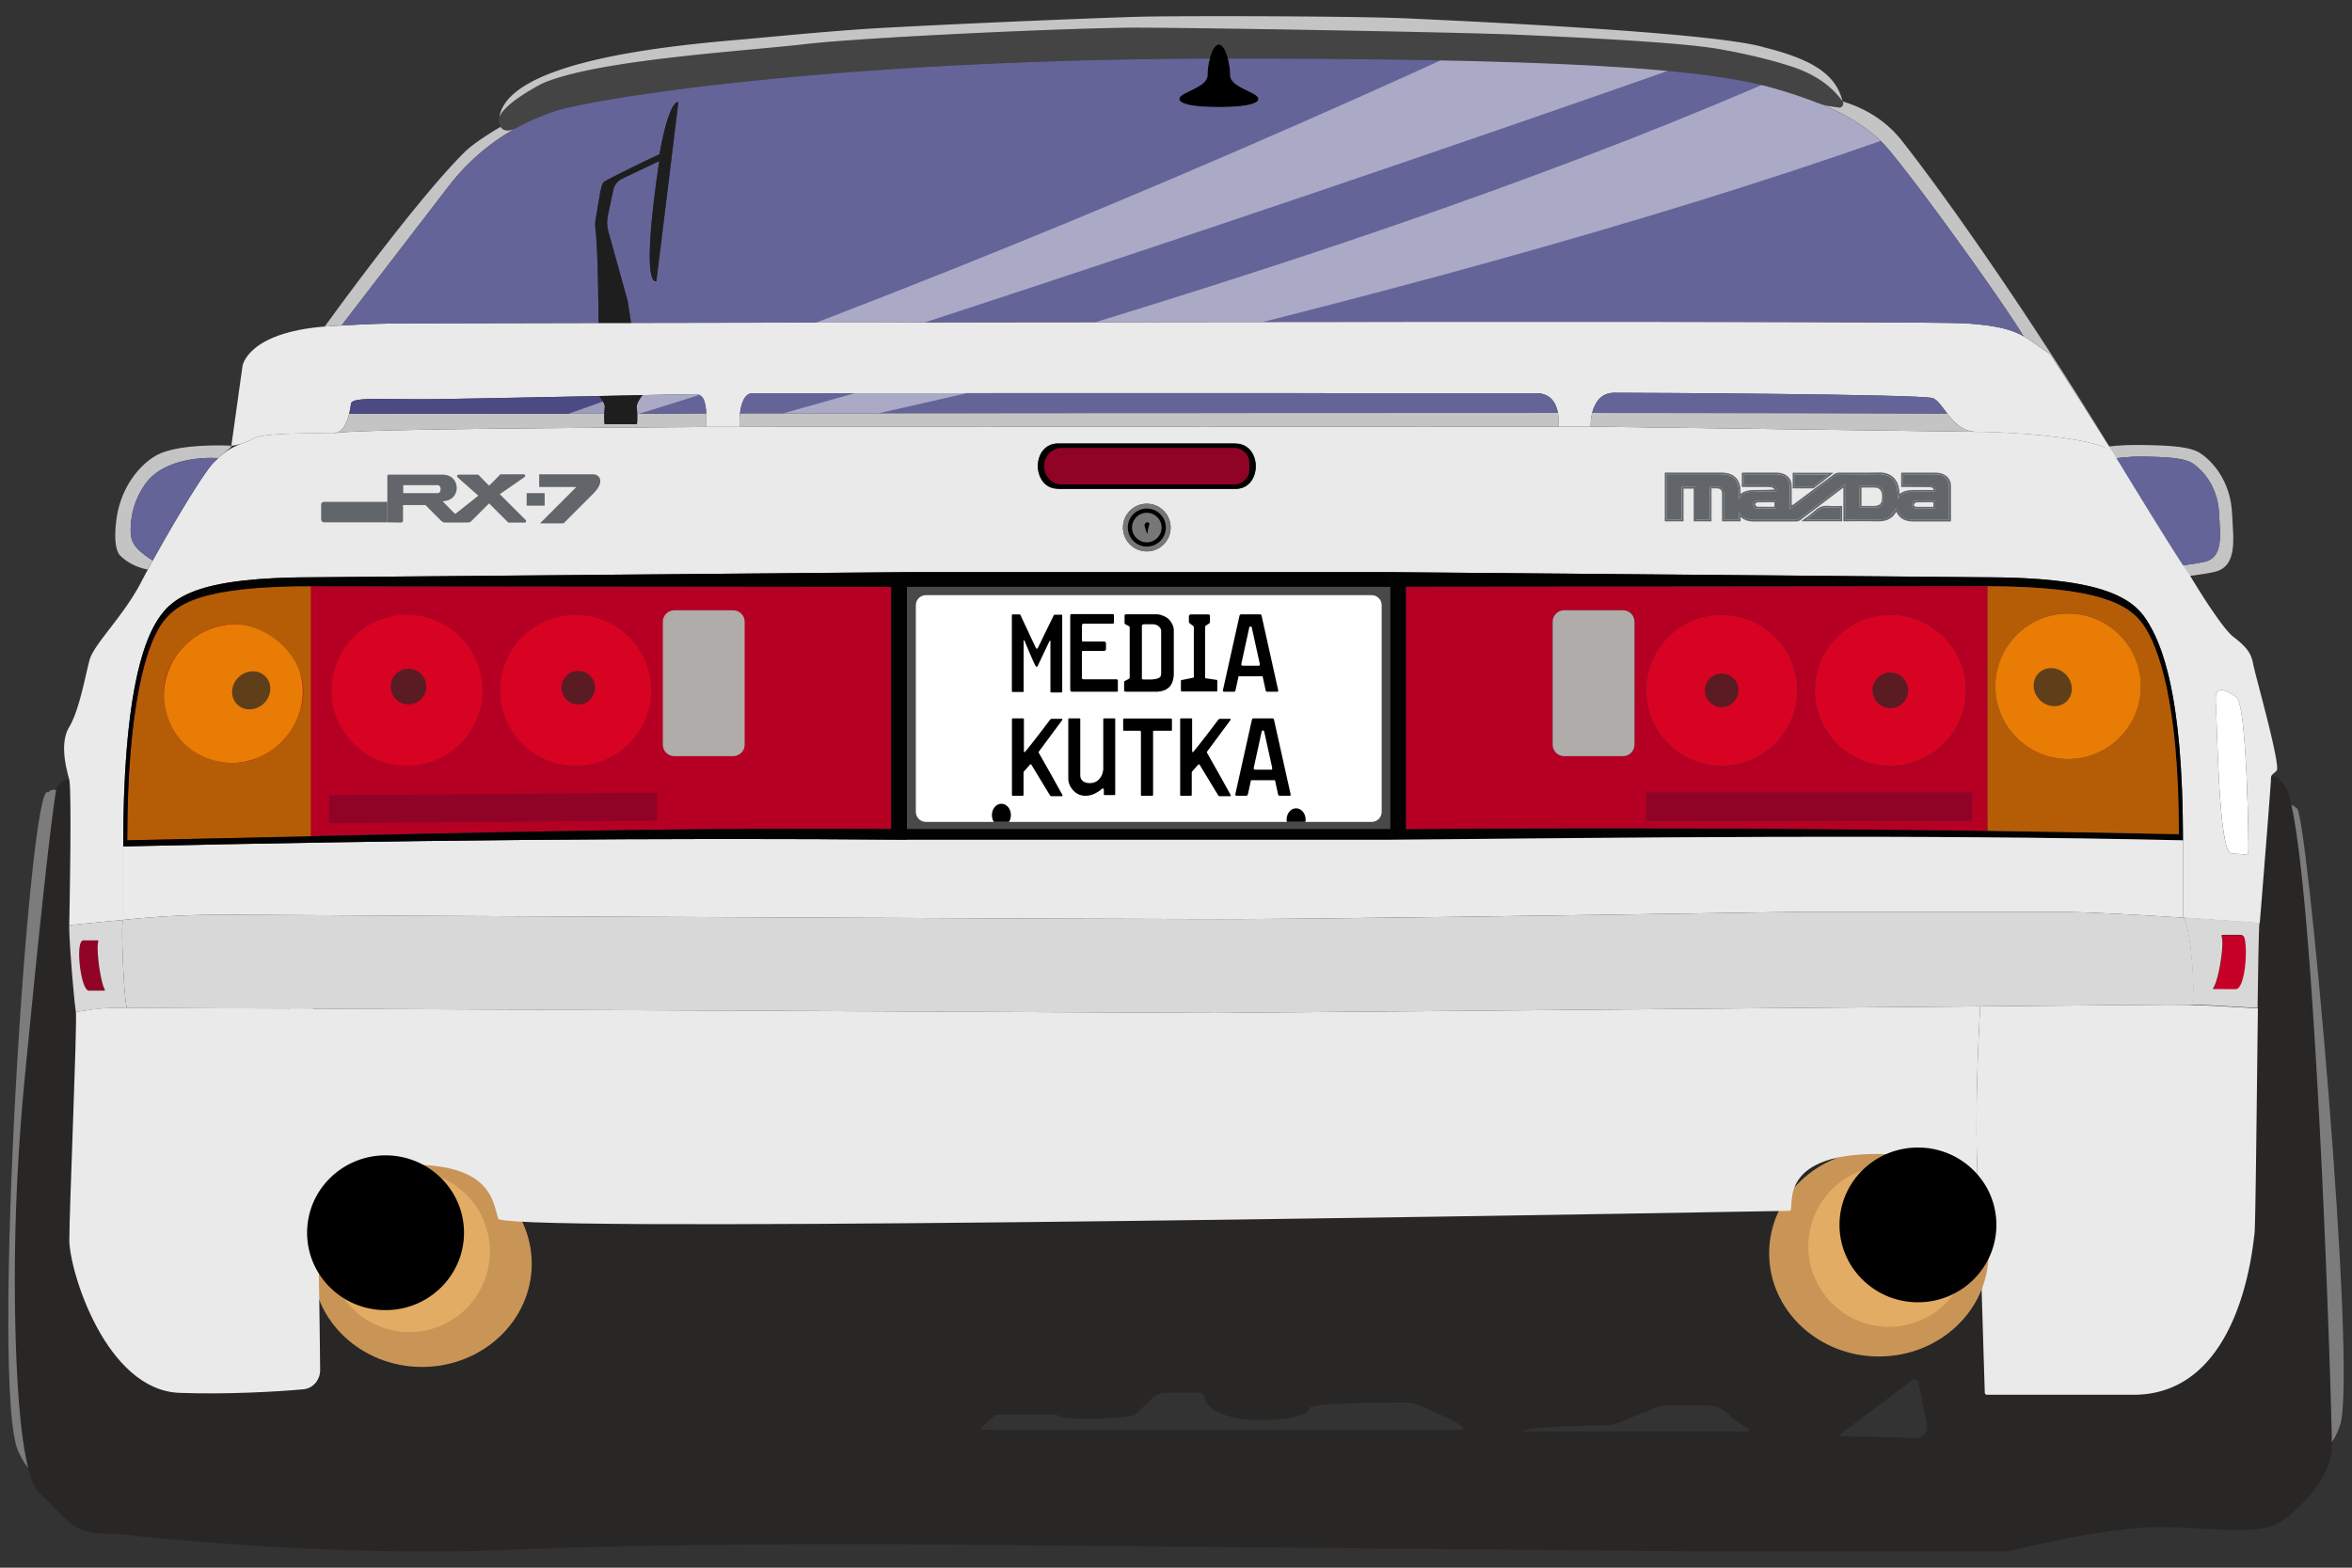 <svg version="1.1" id="Layer_1" xmlns="http://www.w3.org/2000/svg" xmlns:xlink="http://www.w3.org/1999/xlink" x="0" y="0" viewBox="0 0 900 600" xml:space="preserve"><rect x="0" y="0" width="900" height="600" fill="#333333" stroke="none"/><style>.st0{fill:#c4c4c4}.st1{fill:#656499}.st2{fill:#7c7c7c}.st4{fill:#b50023}.st6{fill:#eaeaea}.st7{fill:#777}.st8{fill:none}.st9{fill:#afacaa}.st10{fill:#d80322}.st11{fill:#e87c05}.st12{fill:#020202}.st13{fill:#b55d06}.st14{fill:#910326}.st17{opacity:.7;fill:#262524}.st18{clip-path:url(#XMLID_7_)}.st24{opacity:.45;clip-path:url(#XMLID_11_);fill:#fff}.st25{fill:#1e1e1e}.st26{fill:#d8d8d8}.st28{fill:#c99557}.st29{fill:#e2ac64}.st30{fill:#62656a}</style><path class="st0" d="M847.41 218.87c-8.97 2.05-26.39 3.11-26.39 3.11-.57-1.26-.9-2.03-.9-2.03s-.13-.13-1.04-1.98c.44-.03 17.14-1.27 24.48-2.95 7.43-1.71 5.92-10.73 5.6-17.96-.38-11.58-7.12-17.7-10.08-19.67-2.96-1.96-8.57-2.54-19.66-2.63-10.87-.08-18.76 2.52-19.08 2.63h-.01c-.54-1.21-1.1-2.45-1.68-3.72-.16-.34-.31-.69-.47-1.04 0 0 6.71-2.43 20.1-2.33 13.38.1 20.14.81 23.71 3.18 3.58 2.36 11.71 9.76 12.16 23.72.41 8.73 2.22 19.62-6.74 21.67z"/><path class="st1" d="M843.56 215.02c-7.34 1.68-24.05 2.92-24.48 2.95h-.01c-1.75-3.53-6.43-13.36-18.72-40.58.32-.11 8.21-2.71 19.08-2.63 11.09.09 16.69.67 19.66 2.63 2.96 1.97 9.71 8.09 10.08 19.67.31 7.23 1.82 16.25-5.61 17.96z"/><path class="st2" d="M18.4 303.35c2.37-3.14 6.47 1.36 6.47 1.36L14.55 557.79s-.76 12.05-7.49-2.13c-11.07-23.29 4.33-260.42 11.34-252.31zM878.75 309.4c-2.37-3.14-7.38-.64-7.38-.64l16.49 239.11s2.1 12.61 7.49-2.13c7.02-19.24-13.02-241-16.6-236.34z"/><path d="M874.57 300.94l-3.06-3.42c0-.51-4.64-.51-4.64 0L113.41 413.58 26.73 300.1l-.16-1.75a5.078 5.078 0 00-5.11 4.23c-2.63 15.44-8.37 72.61-11.97 109.79-3.07 31.66-4.35 63.47-3.61 95.27.67 28.8 2.95 57.97 9.26 63.85 13.15 12.26 11.87 15.57 29.49 15.57 0 0 77.62 9.19 149.62 6.13s168.51-2.04 168.51-2.04l293.11 2.67h112.34s36.51-9.31 57.45-9.31 38.34 3.51 46.98-2.04c3.57-2.3 19.66-14.55 19.66-29.62-.02-15.07-6.83-231.12-17.73-251.91zM558.32 547.23H375.17v-.51l5.18-4.72c.39-.36.91-.56 1.44-.56h21.3c.77 0 1.52.19 2.22.53 3.95 1.91 27.71.89 29.12-.53l6.42-6.3a7.53 7.53 0 015.27-2.15h12.4c1.11 0 2.04.77 2.32 1.85 3.31 12.72 41.19 9.17 40.22 4.05.12-1.36 14.78-2.1 37.32-2.13 1.1 0 2.19.21 3.2.62 5.58 2.24 24 9.85 16.74 9.85zm24.25.63c0-1.68 23.38-2.24 31.63-2.38 1.89-.03 3.75-.41 5.51-1.12l14.14-5.71c1.21-.49 2.5-.74 3.8-.74h15.71c2.86 0 5.67 1.04 7.71 3.05 2.31 2.27 5.01 4.13 7.92 5.76.56.31.34 1.15-.3 1.15l-86.12-.01zm150.51 2.47l-28.89-.7c-.33-.01-.47-.43-.2-.63 4.05-3.01 21.78-16.31 27.71-20.75.9-.68 2.19-.18 2.41.93l3.24 16.06c.54 2.67-1.54 5.16-4.27 5.09z" fill="#282726"/><path class="st4" d="M341.04 224.59v92.71c-90.96-.76-190.85 2.17-292.34 4.31 0-50.84 7.16-74.25 12.8-82.42 5.64-8.16 15.26-14.83 58.28-14.83l221.26.23z"/><path fill="#484949" d="M347.04 224.59h185v92.71h-185z"/><path class="st6" d="M808.18 172.62c-8.75-5.77-41.65-7.35-51.61-7.35l-.52-.01c-5.27-.21-8.44-3.68-10.94-6.98-2.03-2.66-3.62-5.22-5.52-5.9-4.34-1.53-112-2.06-121.87-2.06-5.38 0-7.58 4.13-8.47 7.73-.7 2.77-.61 5.22-.61 5.22h-12.2c0-.8.12-2.93-.3-5.22-.65-3.58-2.61-7.57-8.38-7.57-4.67-.05-294.02 0-299.74 0-3.24 0-4.43 4.12-4.86 7.71-.32 2.74-.2 5.17-.2 5.17h-12.64c0-1.81.01-3.56-.07-5.15-.2-4.24-1-7.36-4.15-7.36-1.32 0-9.28.16-20.25.38-5.03.1-10.69.21-16.63.34-23.65.48-51.75 1.05-62.18 1.19-18.77.26-31.66-1.02-32.68 1.53-.19 1.44-.43 2.7-.69 3.81l-.06.25c-.61 2.46-1.39 4.15-2.18 5.29-.89 1.42-2.37 1.95-3.35 2.15-.01.01-.02.01-.03.01-.57.11-.97.11-.97.11s-25.78-.64-30.12 1.91c-4.34 2.56-8.43 2.77-8.43 2.77.17-1.19 4.26-30.47 4.26-30.47s1.7-12.76 31.48-15.15l5.27-.31 1.14-.06v-.01l3.43-.19c7.06-.41 14.13-.63 21.21-.64 13.67-.03 39.78-.09 73.72-.16h12.43v-.02c167.64-.33 495.78-.84 511.15.2 11.77.8 17.3 2.46 21.68 4.9 3.32 1.85 5.97 4.14 10.17 6.84 4.18 6.21 20.31 31.71 23.26 36.37.05.08.09.15.13.21.08.14.15.25.21.34.06.1.1.17.11.18z"/><path class="st6" d="M862.15 254c-.68-3.92-2.56-6.47-7.49-10.22-3.98-3.01-12.46-16.61-15.63-21.8-.77-1.26-1.22-2.03-1.22-2.03s-.17-.13-1.41-1.98h-.01c-2.37-3.53-8.69-13.36-25.29-40.58h-.01c-.73-1.21-1.49-2.45-2.27-3.72-.21-.34-.42-.69-.63-1.04l-.01-.01c-8.75-5.77-41.65-7.35-51.61-7.35l-.52-.01-147.41-1.99h-12.2l-313.48.09h-12.64c-4.52.28-132.1.48-142.24 2.43-.01.01-.02.01-.03.01-.57.11-.97.11-.97.11s-25.78-.64-30.12 1.91c-1.36.8-2.69 1.37-3.88 1.78-3.28 1.12-6.34 2.79-8.91 5.12a70.019 70.019 0 00-2.28 2.18c-4.04 4.04-15.62 23.5-23.42 37.61-.66 1.2-1.3 2.36-1.9 3.47-.96 1.78-1.83 3.42-2.59 4.88-6.81 13.1-18.05 23.61-19.71 29.74-1.65 6.13-3.95 19.28-7.79 25.66-3.83 6.38-1.01 16.21 0 20.04 1.02 3.83.14 49.92.01 55.79 0 0 8.6-.85 20.6-2 .02-.03.04-.04.06-.04v-28.09c0-56.17 7.34-77.61 13.12-86.64 5.79-9.02 15.66-16.38 59.79-16.38l226.98-1.96h185l226.98 1.96c44.13 0 56.6 7.36 62.38 16.38 5.79 9.03 13.91 28.13 13.91 84.3v29.61h.03c.03 0 .06 0 .09.01 16.19 1.05 29.27 2.08 29.27 2.08.77-9.19 4.28-53.17 4.28-55.02 0-1.85.38-1.59 2.17-3.32 1.78-1.73-8.32-37.07-9-40.98zm-421.82-43.09a9.136 9.136 0 01-10.49-10.56c.63-3.77 3.67-6.81 7.44-7.43 6.25-1.03 11.58 4.34 10.52 10.59-.64 3.77-3.69 6.8-7.47 7.4zm38.13-26.36c-1.33 1.58-3.25 2.55-5.63 2.55h-66.88c-4.47 0-8.57-3.63-8.79-8.09-.13-2.62.6-5.01 2.04-6.72 1.32-1.57 3.24-2.55 5.63-2.55h66.91c4.57 0 8.52 3.49 8.76 8.05.14 2.63-.6 5.05-2.04 6.76zm381.87 141.6c-.19 1.41-1.5.74-6.48.48-4.98-.25-5.36-49.53-6-58.21-.64-8.68 7.91-1.53 7.91-1.53 4.08 2.44 4.76 57.86 4.57 59.26z"/><path d="M480.51 178.42c0 2.39-.73 4.56-2.05 6.13-1.33 1.58-3.25 2.55-5.63 2.55h-68c-4.78 0-7.68-3.9-7.68-8.68 0-2.39.72-4.55 2.05-6.13 1.32-1.57 3.24-2.55 5.63-2.55h68c4.77 0 7.68 3.91 7.68 8.68z"/><path class="st7" d="M447.94 201.91c0 5.03-4.08 9.12-9.11 9.12-5.04 0-9.12-4.09-9.12-9.12 0-5.03 4.08-9.12 9.12-9.12 5.03 0 9.11 4.09 9.11 9.12z"/><path class="st8" d="M341.04 224.59v92.71c-90.96-.76-190.85 2.17-292.34 4.31 0-50.84 7.16-74.25 12.8-82.42 5.64-8.16 15.26-14.83 58.28-14.83l221.26.23z"/><path class="st9" d="M280.57 289.4h-22.55c-2.41 0-4.38-1.97-4.38-4.38v-47.06c0-2.41 1.97-4.38 4.38-4.38h22.55c2.41 0 4.38 1.97 4.38 4.38v47.06c.01 2.4-1.96 4.38-4.38 4.38z"/><circle class="st10" cx="220.28" cy="264.2" r="28.85"/><circle class="st10" cx="155.74" cy="264.2" r="28.85"/><ellipse transform="rotate(-43.747 89.272 265.486)" class="st11" cx="89.27" cy="265.49" rx="26.98" ry="26.15"/><path class="st12" d="M821.4 237.31c-5.78-9.02-18.25-16.38-62.38-16.38l-226.98-1.96V321.4c93.31-.85 199.15-2.16 303.27.21 0-56.17-8.12-75.27-13.91-84.3zM538.04 317.3v-92.71l221.26-.23c.41 0 .82 0 1.23.01 42.02.12 54.06 6.74 59.65 14.82 5.64 8.17 13.58 29.24 13.58 80.08-24.37-.51-48.85-.94-73.23-1.28-77.15-1.07-153.37-1.27-222.49-.69z"/><path class="st8" d="M625.44 237.95v47.07c0 2.41-1.97 4.38-4.38 4.38h-22.55c-2.41 0-4.38-1.97-4.38-4.38v-47.07c0-2.41 1.97-4.38 4.38-4.38h22.55c2.41 0 4.38 1.97 4.38 4.38z"/><circle class="st8" cx="658.81" cy="264.21" r="28.85"/><circle class="st8" cx="723.34" cy="264.21" r="28.85"/><path class="st8" d="M629.96 303.36h124.61v10.72H629.96zM792.58 290.49c-15.36.67-28.36-11.24-29.04-26.6-.67-15.36 11.24-28.36 26.6-29.03 15.37-.67 28.37 11.23 29.04 26.6.67 15.36-11.24 28.36-26.6 29.03zM625.44 237.95v47.07c0 2.41-1.97 4.38-4.38 4.38h-22.55c-2.41 0-4.38-1.97-4.38-4.38v-47.07c0-2.41 1.97-4.38 4.38-4.38h22.55c2.41 0 4.38 1.97 4.38 4.38z"/><circle class="st8" cx="658.81" cy="264.21" r="28.85"/><circle class="st8" cx="723.34" cy="264.21" r="28.85"/><path class="st8" d="M792.58 290.49c-15.36.67-28.36-11.24-29.04-26.6-.67-15.36 11.24-28.36 26.6-29.03 15.37-.67 28.37 11.23 29.04 26.6.67 15.36-11.24 28.36-26.6 29.03z"/><path class="st4" d="M759.3 224.36l-221.26.23v92.71c69.12-.58 145.34-.38 222.49.69v-93.62c-.41-.01-.82-.01-1.23-.01zm-35.96 11c15.94 0 28.85 12.91 28.85 28.85 0 15.93-12.91 28.85-28.85 28.85-15.93 0-28.85-12.92-28.85-28.85 0-15.94 12.92-28.85 28.85-28.85zm-64.53 0c15.93 0 28.85 12.91 28.85 28.85 0 15.93-12.92 28.85-28.85 28.85-15.94 0-28.85-12.92-28.85-28.85 0-15.94 12.91-28.85 28.85-28.85zm-33.37 49.66c0 2.41-1.97 4.38-4.38 4.38h-22.55c-2.41 0-4.38-1.97-4.38-4.38v-47.07c0-2.41 1.97-4.38 4.38-4.38h22.55c2.41 0 4.38 1.97 4.38 4.38v47.07zm129.13 29.06H629.96v-10.72h124.61v10.72z"/><path class="st9" d="M625.44 237.95v47.07c0 2.41-1.97 4.38-4.38 4.38h-22.55c-2.41 0-4.38-1.97-4.38-4.38v-47.07c0-2.41 1.97-4.38 4.38-4.38h22.55c2.41 0 4.38 1.97 4.38 4.38z"/><circle class="st10" cx="658.81" cy="264.21" r="28.85"/><circle class="st10" cx="723.34" cy="264.21" r="28.85"/><path class="st8" d="M629.96 303.36h124.61v10.72H629.96z"/><path class="st13" d="M820.18 239.19c-5.59-8.08-17.63-14.7-59.65-14.82v93.62c24.38.34 48.86.77 73.23 1.28 0-50.84-7.94-71.91-13.58-80.08zm-27.6 51.3c-15.36.67-28.36-11.24-29.04-26.6-.67-15.36 11.24-28.36 26.6-29.03 15.37-.67 28.37 11.23 29.04 26.6.67 15.36-11.24 28.36-26.6 29.03z"/><path class="st11" d="M792.58 290.49c-15.36.67-28.36-11.24-29.04-26.6-.67-15.36 11.24-28.36 26.6-29.03 15.37-.67 28.37 11.23 29.04 26.6.67 15.36-11.24 28.36-26.6 29.03z"/><path class="st12" d="M347.04 218.97h185v5.62h-185zM347.04 317.3h185v4.1h-185z"/><path class="st6" d="M835.31 321.61v29.61c-17.03-1.11-37.48-2.25-49.76-2.25h-95.74c-100.09 1.54-188.68 2.81-222.9 2.81-34.21 0-305.87-1.27-305.87-1.27s-45.88-.3-73.49-.44c-12.28-.07-24.55.49-36.77 1.65-1.26.12-2.49.24-3.69.36.02-.03.04-.04.06-.04v-28.09c104.11-2.37 206.58-3.4 299.89-2.55h185c93.31-.85 199.15-2.16 303.27.21z"/><path class="st14" d="M39.89 379.14h-5.81c-3.14.38-5.44-18.85-2.29-19.23h5.46c.25 0 .43.25.35.49-.92 2.7.89 15.84 2.51 18.33.12.18 0 .41-.22.41z"/><path d="M855.51 378.72l-8.22-.01c-.27 0-.42-.24-.28-.44 2.05-2.69 4.35-16.88 3.19-19.8-.11-.26.12-.52.44-.52h6.79c.69 0 1.31.44 1.51 1.1 1.41 4.66.16 20.03-3.43 19.67z" fill="#c60026"/><path class="st6" d="M864 385.93c-.46 34.5-.88 83.85-1.34 86.62-.68 4.08-5.11 61.27-46.3 61.27h-56.01a.87.87 0 01-.87-.83l-1.65-53.85a28.043 28.043 0 00-.2-6.46c.01-.01.01-.02 0-.03l-.27-8.87c-1.74-26.39-1.07-52.17.36-78.63l69.66-.6c3.64-.03 7.27 0 10.9.09 3.54.09 7.08.23 10.61.43l15.11.86z"/><path class="st8" d="M868.98 298.29h.16c1.75 0 3.22 1.3 3.43 3.04"/><path class="st14" d="M472.38 185.4h-66.11c-3.67 0-6.68-3.01-6.68-6.68v-.6c0-3.67 3.01-6.68 6.68-6.68h66.11c3.12 0 5.68 2.56 5.68 5.68v2.6c0 3.12-2.55 5.68-5.68 5.68z"/><path d="M703.81 41.19l-3.79-.56c-.93-.14-1.84-.34-2.73-.61-.59-.17-1.16-.37-1.73-.59-4.34-1.72-9.3-3.42-15.07-5.14-20.43-6.09-57.85-11.87-210.36-11.87h-.28c-2.32 0-4.62 0-6.91.01-148.28.49-239.46 15.94-251.54 20.43-.11.05-.23.09-.34.13-1.38.52-2.75 1.05-4.13 1.59a81.659 81.659 0 00-9.99 4.76c-3.17 1.25-4.66.38-5.38-.8-.44-.72-.59-1.55-.67-2.1-.06-.47 0-.96.16-1.46 0-.02.01-.03.01-.05 1.89-5.65 16.62-13.06 16.62-13.06 21.08-9.04 76.94-12.26 100.42-14.98 23.49-2.72 103.83-6.3 126.64-6.3s122.9 1.7 146.39 2.72c23.49 1.03 61.95 2.9 76.59 5.45 8.89 1.55 19.66 3.98 28.31 6.87.94.31 1.88.65 2.79 1.02.92.37 1.82.76 2.71 1.18.45.22.89.44 1.33.66.43.22.86.46 1.28.7.32.18.63.36.95.55l.09.06.3.18c.11.06.21.13.3.19.01 0 .01.01.02.01.29.18.58.36.86.55.8.54 1.58 1.11 2.33 1.71.29.23.57.46.84.7.12.09.23.2.35.3.32.27.63.55.93.84.38.35.75.72 1.11 1.1.1.1.2.21.29.31l.02.02c.24.25.46.5.68.75.27.3.53.61.78.93.01.02.03.05.05.07.1.12.2.24.29.37.24.31.47.62.7.94.01.01.02.03.03.04.7.99-.03 2.37-1.25 2.38z" fill="#444"/><path d="M466.4 40.97c-16.68 0-15.06-3.23-15.06-3.23 0-2.43 10.72-4.21 10.72-8.94 0-1.95.33-4.29.88-6.37.79-2.95 2.04-5.37 3.46-5.37s2.67 2.41 3.45 5.36c.56 2.08.89 4.43.89 6.38 0 4.73 10.73 6.51 10.73 8.94 0 0 1.61 3.23-15.07 3.23z"/><path class="st14" d="M629.96 303.36h124.61v10.72H629.96zM125.89 304.35v10.73l125.62-1v-10.73z"/><path class="st0" d="M88.53 170.59c-.15 1.05-1.36 1.31-5.04 4.75 0 0-20.41-1.77-28.41 10.66-3.63 5.46-5.23 11.43-5.07 17.85.05 1.88.64 3.75 1.81 5.22 1.51 1.89 3.78 3.7 6.65 5.43-.66 1.2-1.3 2.36-1.9 3.47 0 0-5.83-.74-10.42-5.17-2.39-2.3-2.3-8.33-1.65-13.59.93-7.63 4.15-14.86 9.51-20.37 2.04-2.09 4.43-3.99 7.12-5.19 9.19-4.08 27.4-3.06 27.4-3.06zM807.73 171.89c-2.95-4.66-19.08-30.16-23.26-36.37-4.2-2.7-6.85-4.99-10.17-6.84-9.3-15.37-47.53-68.21-54.88-74.98-5.49-5.06-12.29-9.57-22.13-13.68.89.27 1.8.47 2.73.61l3.79.56c1.22-.01 1.95-1.39 1.25-2.38 10.41 3.14 17.66 8.67 22.66 15.01 17.31 21.95 49.32 67.63 80.01 118.07zM196.94 49.34c-9.77 5.49-18.35 12.95-25.22 21.89l-41.04 53.36v.01l-1.14.06-5.27.31s34.44-47.9 53.64-66.88c4.04-3.99 13.65-9.55 13.65-9.55.72 1.18 2.21 2.05 5.38.8zM705.05 38.76c0 .01-.01.02-.02.01-.23-.32-.46-.63-.7-.94-.09-.13-.19-.25-.29-.37a.304.304 0 01-.05-.07c-.25-.32-.51-.63-.78-.93-.22-.25-.44-.5-.68-.75l-.02-.02c-.09-.11-.19-.21-.29-.31-.36-.38-.73-.75-1.11-1.1-.3-.29-.61-.57-.93-.84-.12-.1-.23-.21-.35-.3-.27-.24-.55-.47-.84-.7-.75-.6-1.53-1.17-2.33-1.71-.28-.19-.57-.37-.86-.55-.01 0-.01-.01-.02-.01-.09-.06-.19-.13-.3-.19-.1-.07-.2-.13-.3-.18l-.09-.06c-.32-.19-.63-.37-.95-.55-.42-.24-.85-.48-1.28-.7-.44-.22-.88-.44-1.33-.66-.89-.42-1.79-.81-2.71-1.18-.91-.37-1.85-.71-2.79-1.02-8.65-2.89-19.42-5.32-28.31-6.87-14.64-2.55-53.1-4.42-76.59-5.45-23.49-1.02-123.58-2.72-146.39-2.72s-103.15 3.58-126.64 6.3c-23.48 2.72-79.34 5.94-100.42 14.98 0 0-14.73 7.41-16.62 13.06 3.22-20.63 59.61-26.92 89.2-29.51 19.62-1.72 39.32-3.78 58.99-4.83 34.93-1.88 88.46-4.07 99.83-4.25 15.83-.26 79.66-.26 100.85.76 20.67 1 116.11 5.22 135.2 11.04 17.01 4.27 27.32 9.67 29.92 20.62zM270.32 163.36c-4.52.28-132.1.48-142.24 2.43.98-.2 2.46-.73 3.35-2.15.79-1.14 1.57-2.83 2.18-5.29 0 0 40.08.06 97.63 0-.06 1.88-.01 3.99.2 3.99h12.19c.21 0 .26-2.1.2-3.99 6.44 0 19.62-.13 26.42-.14.08 1.59.07 3.34.07 5.15zM596.44 163.27l-313.48.09s-.12-2.43.2-5.17c92.87-.08 218.33-.15 312.98-.14.42 2.29.3 4.42.3 5.22zM756.05 165.26l-147.41-1.99s-.09-2.45.61-5.22c58.58.02 114.57.1 135.86.23 2.5 3.3 5.67 6.77 10.94 6.98z"/><path class="st8" d="M119.78 224.36v95.67M760.53 224.37v-.01"/><circle cx="438.83" cy="201.91" r="7.28"/><circle class="st7" cx="438.83" cy="201.91" r="5.66"/><path d="M439.17 199.92h.03c.42.03.71.43.58.84-.24.79-.65 2.28-.69 3.29-.04.99-.7-1.21-1.1-2.67-.21-.76.39-1.51 1.18-1.46z"/><circle class="st17" cx="156.31" cy="262.78" r="6.82"/><circle class="st17" cx="221.28" cy="263.2" r="6.43"/><ellipse transform="rotate(-43.747 96.127 264.2)" class="st17" cx="96.12" cy="264.21" rx="7.61" ry="6.97"/><circle class="st17" cx="723.34" cy="264.21" r="6.82"/><circle class="st17" cx="658.81" cy="264.21" r="6.43"/><ellipse transform="rotate(-46.251 785.482 262.984)" class="st17" cx="785.48" cy="263" rx="6.97" ry="7.61"/><defs><path id="XMLID_1_" d="M524.85 314.57H354.3c-2.13 0-3.85-1.72-3.85-3.85v-79.09c0-2.13 1.72-3.85 3.85-3.85h170.55c2.13 0 3.85 1.72 3.85 3.85v79.09c0 2.12-1.72 3.85-3.85 3.85z"/></defs><use xlink:href="#XMLID_1_" overflow="visible" fill="#fff"/><clipPath id="XMLID_7_"><use xlink:href="#XMLID_1_" overflow="visible"/></clipPath><ellipse class="st18" cx="383.19" cy="311.96" rx="3.64" ry="4.34"/><ellipse class="st18" cx="495.96" cy="313.7" rx="3.64" ry="4.34"/><path class="st1" d="M83.49 175.34c-.49.46-1.02.97-1.6 1.55-4.04 4.04-15.62 23.5-23.42 37.61-2.87-1.73-5.14-3.54-6.65-5.43-1.17-1.47-1.76-3.34-1.81-5.22-.16-6.42 1.44-12.39 5.07-17.85 8-12.43 28.41-10.66 28.41-10.66z"/><defs><path id="XMLID_3_" d="M270.25 158.21c-6.8.01-19.98.14-26.42.14-.04-1.01-.1-1.95-.19-2.48-.24-1.46 2.01-4.38 2.21-4.64 10.97-.22 18.93-.38 20.25-.38 3.15 0 3.95 3.12 4.15 7.36z"/></defs><use xlink:href="#XMLID_3_" overflow="visible" fill="#656499"/><clipPath id="XMLID_8_"><use xlink:href="#XMLID_3_" overflow="visible"/></clipPath><path d="M96.12 198.65C333.19 124.99 571.3 21.2 810.16-103.71c0 0 46.11 39.86 53.84 42.13 27.17 7.97-733.09 265.88-767.88 260.23z" opacity=".45" clip-path="url(#XMLID_8_)" fill="#fff"/><defs><path id="XMLID_5_" d="M596.14 158.05c-94.65-.01-220.11.06-312.98.14.43-3.59 1.62-7.71 4.86-7.71 5.72 0 295.07-.05 299.74 0 5.77 0 7.73 3.99 8.38 7.57z"/></defs><use xlink:href="#XMLID_5_" overflow="visible" fill="#656499"/><clipPath id="XMLID_9_"><use xlink:href="#XMLID_5_" overflow="visible"/></clipPath><path d="M96.12 198.65l714.04-302.36S871.72-63.88 864-61.58c-7.72 2.3-767.88 260.23-767.88 260.23z" clip-path="url(#XMLID_9_)" fill="#fff"/><path d="M757.72-7.2l55.66 24.26C664.29 83.67 426.39 141.24 159.83 195.9 400.42 133.2 616.89 67.57 757.72-7.2z" opacity=".45" clip-path="url(#XMLID_9_)" fill="#fff"/><path class="st1" d="M745.11 158.28c-21.29-.13-77.28-.21-135.86-.23.89-3.6 3.09-7.73 8.47-7.73 9.87 0 117.53.53 121.87 2.06 1.9.68 3.49 3.24 5.52 5.9z"/><g><defs><path id="XMLID_4_" d="M231.42 155.87c-.09.53-.15 1.48-.18 2.48-57.55.06-97.63 0-97.63 0l.06-.25c.26-1.11.5-2.37.69-3.81 1.02-2.55 13.91-1.27 32.68-1.53 10.43-.14 38.53-.71 62.18-1.19.21.24 2.45 2.84 2.2 4.3z"/></defs><use xlink:href="#XMLID_4_" overflow="visible" fill="#4c4a82"/><clipPath id="XMLID_10_"><use xlink:href="#XMLID_4_" overflow="visible"/></clipPath><path clip-path="url(#XMLID_10_)" fill="#fff" d="M757.72-7.2l55.66 24.26L159.83 195.9z"/><path d="M96.12 198.65C333.19 124.99 571.3 21.2 810.16-103.71c0 0 46.11 39.86 53.84 42.13 27.17 7.97-733.09 265.88-767.88 260.23z" opacity=".45" clip-path="url(#XMLID_10_)" fill="#fff"/></g><g><defs><path id="XMLID_2_" d="M774.3 128.68c-4.38-2.44-9.91-4.1-21.68-4.9-15.37-1.04-343.51-.53-511.15-.2l-.96-6.26-.03-.16-.29-1.93-7.39-26.57a12.92 12.92 0 01-.19-6.21c.56-2.6 1.38-6.41 2.05-9.68a6.237 6.237 0 013.39-4.37c3.93-1.92 10.69-5.06 14.22-6.76-7.49 50.22-1.1 45.93-1.1 45.93l8.42-68.55c-3.95 0-7.23 20-7.23 20-1.55.64-19.66 9.44-21.19 10.55-1.39 1-1.73 6.36-3.18 13.89-.26 1.36-.32 2.75-.14 4.12 1.08 8.09 1.19 36.02 1.19 36.02-33.94.07-60.05.13-73.72.16-7.08.01-14.15.23-21.21.64l-3.43.19 41.04-53.36c6.87-8.94 15.45-16.4 25.22-21.89 3.21-1.8 6.54-3.4 9.99-4.76 1.38-.54 2.75-1.07 4.13-1.59.11-.04.23-.08.34-.13 12.08-4.49 103.26-19.94 251.54-20.43-.55 2.08-.88 4.42-.88 6.37 0 4.73-10.72 6.51-10.72 8.94 0 0-1.62 3.23 15.06 3.23s15.07-3.23 15.07-3.23c0-2.43-10.73-4.21-10.73-8.94 0-1.95-.33-4.3-.89-6.38h.28c152.51 0 189.93 5.78 210.36 11.87 5.77 1.72 10.73 3.42 15.07 5.14.57.22 1.14.42 1.73.59 9.84 4.11 16.64 8.62 22.13 13.68 7.35 6.77 45.58 59.61 54.88 74.98z"/></defs><use xlink:href="#XMLID_2_" overflow="visible" fill="#656499"/><clipPath id="XMLID_11_"><use xlink:href="#XMLID_2_" overflow="visible"/></clipPath><path class="st24" d="M96.12 198.65C333.19 124.99 571.3 21.2 810.16-103.71c0 0 46.11 39.86 53.84 42.13 27.17 7.97-733.09 265.88-767.88 260.23zM757.72-7.2l55.66 24.26C664.29 83.67 426.39 141.24 159.83 195.9 400.42 133.2 616.89 67.57 757.72-7.2z"/></g><g><path class="st25" d="M259.59 39.02l-8.42 68.55s-6.39 4.29 1.1-45.93v-.01l.09-2.61s3.28-20 7.23-20zM243.83 158.35c.06 1.89.01 3.99-.2 3.99h-12.19c-.21 0-.26-2.11-.2-3.99.03-1 .09-1.95.18-2.48.25-1.46-1.99-4.06-2.2-4.3 5.94-.13 11.6-.24 16.63-.34-.2.26-2.45 3.18-2.21 4.64.09.53.15 1.47.19 2.48z"/><path class="st25" d="M253.3 61.14c-.3.15-.65.31-1.03.49v.01c-3.53 1.7-10.29 4.84-14.22 6.76-1.75.85-3 2.46-3.39 4.37-.67 3.27-1.49 7.08-2.05 9.68-.44 2.06-.38 4.19.19 6.21l7.39 26.57.29 1.93.03.16.96 6.26v.02h-12.43s-.11-27.93-1.19-36.02c-.18-1.37-.12-2.76.14-4.12 1.45-7.53 1.79-12.89 3.18-13.89 1.53-1.11 19.64-9.91 21.19-10.55 1.46-.61 1.63-3.83 1.87-4.07 0 0 .91-.44 1.13-.44.13 0 .87-.08.87.96 0 .67.15 4.16-2.93 5.67z"/></g><path class="st26" d="M838.28 384.64c-3.63-.09-7.26-.12-10.9-.09l-69.66.6-292.34 2.54s-235.81-1.11-354.51-1.66c-30.37-.14-53.08-.24-62.2-.28h-.01c-1.11-.71-2.58-32.37-1.57-33.67h.01c1.2-.12 2.42-.24 3.68-.36a366.94 366.94 0 0136.77-1.65c27.61.14 73.49.44 73.49.44s271.66 1.27 305.87 1.27c34.22 0 122.81-1.27 222.9-2.81h95.74c12.28 0 32.73 1.14 49.76 2.25h.03c.03 0 .06 0 .09.01 2.65.73 5.48 33.17 2.85 33.41z"/><path d="M860.33 326.15c-.19 1.41-1.5.74-6.48.48-4.98-.25-5.36-49.53-6-58.21-.64-8.68 7.91-1.53 7.91-1.53 4.08 2.44 4.76 57.86 4.57 59.26z" fill="#fff"/><path class="st26" d="M47.1 352.08h-.01c-11.99 1.15-20.59 2-20.59 2-.13 5.87 1.91 29.62 2.55 33.32 0 0 .02 0 .07-.02.8-.15 8.48-1.64 15.25-1.64.37 0 1.83.01 4.29.01-1.11-.9-2.57-32.37-1.56-33.67zm-7.01 26.98a.24.24 0 01-.19.08h-5.81c-.29.03-.57-.09-.83-.35-2.5-2.45-4.09-16.39-1.99-18.59a.81.81 0 01.53-.29h5.46c.1 0 .19.04.25.11.1.09.15.24.1.38-.92 2.7.89 15.84 2.51 18.33.08.11.06.25-.03.33zM835.31 351.08c2.65.73 5.48 33.17 2.85 33.41 3.54.09 7.08.23 10.61.43l15.11.86c.22-16.52.45-29.64.7-32.62 0 0-13.08-1.03-29.27-2.08zm20.08 27.49l-8.22-.01c-.27 0-.42-.24-.28-.44 2.05-2.69 4.35-16.88 3.19-19.8-.11-.26.12-.52.44-.52h6.79c.69 0 1.31.44 1.51 1.1 1.41 4.66.16 20.03-3.43 19.67z"/><ellipse class="st28" cx="718.95" cy="479.68" rx="41.98" ry="39.49"/><circle class="st29" cx="722.78" cy="477.01" r="30.81"/><ellipse class="st28" cx="161.49" cy="483.68" rx="41.98" ry="39.49"/><circle class="st29" cx="156.66" cy="479.01" r="30.81"/><g><path d="M406.47 264.65c0 .24-.09.37-.27.37h-3.88c-.09 0-.17-.01-.25-.03-.08-.02-.12-.13-.12-.33v-19.21c0-.13-.04-.21-.13-.23-.09-.02-.18.06-.27.23l-4.51 9.49c-.13.18-.23.27-.3.27-.16 0-.29-.09-.4-.26-.35-.51-1.11-2.15-2.29-4.93-1.17-2.77-1.86-4.39-2.05-4.86-.04-.11-.11-.16-.18-.13-.08.02-.12.11-.12.27v19.2c0 .2-.01.31-.03.33h-4.21c-.18 0-.27-.11-.27-.33v-28.92c0-.29.09-.43.27-.43h2.45c.31-.02.5.06.56.23l5.87 12.54c.13.24.27.36.4.36.16 0 .3-.12.43-.36l6-12.34c.11-.2.28-.3.5-.3h2.52c.18 0 .27.1.27.3v29.07zM427.77 264.32v.23c-.07.13-.24.2-.53.2h-16.78c-.4 0-.65-.06-.76-.17-.11-.11-.17-.38-.17-.8V235.6c0-.38.19-.56.56-.56h15.56c.4 0 .6.16.6.46v2.75c0 .31-.23.46-.7.46H414.7c-.38 0-.59.14-.63.41-.04.28-.07.69-.07 1.24v4.54c0 .26.04.44.13.51.09.08.34.12.76.12h7.36c.31 0 .55.06.71.18.17.12.25.28.25.48v2.26c0 .27-.09.44-.27.53-.18.09-.36.13-.56.13h-7.16c-.62 0-.98.02-1.08.07-.1.04-.15.26-.15.63v9.72c0 .31.3.47.89.47h12.14c.49 0 .73.15.73.46v3.86zM449.16 257.64c0 2.24-.52 3.94-1.56 5.12-1.17 1.33-3.01 1.99-5.51 1.99h-10.95c-.22 0-.44-.02-.66-.07-.22-.04-.33-.17-.33-.37v-3.46c0-.07.48-.34 1.43-.83.46-.24.7-.47.7-.67V240.1c0-.24-.33-.52-.98-.83-.65-.31-.98-.53-.98-.67v-3.12c0-.11.07-.2.22-.27.14-.07.3-.1.48-.1h11.64c.66 0 1.45.18 2.37.55.92.37 1.63.79 2.14 1.28.44.42.85.96 1.23 1.63.51.91.76 1.77.76 2.59v16.48zm-4.84-.02v-16.05c0-.71-.32-1.33-.96-1.86-.64-.53-1.44-.8-2.41-.8h-3.17c-.18 0-.36.06-.55.18-.19.12-.28.27-.28.45v19.96c0 .24.06.4.2.47s.45.1.96.1h1.49c2.2 0 3.62-.3 4.26-.9.3-.28.46-.8.46-1.55zM465.81 264.39c0 .18-.11.26-.33.26h-13.2c-.27 0-.4-.14-.4-.43v-3.68c0-.13.08-.22.23-.26l4.48-.89c.09-.04.17-.14.23-.3v-18.65c0-.16-.01-.31-.02-.48-.01-.17-.13-.33-.35-.48-.33-.24-.67-.5-1.01-.76-.34-.26-.51-.51-.51-.73v-2.05c0-.18.06-.35.18-.53.12-.18.34-.26.65-.26h6.53c.47 0 .7.21.7.63v2.38c0 .18-.19.39-.56.63-.64.4-1.02.65-1.13.75-.11.1-.17.4-.17.91v18.95c0 .13.08.2.23.2l4.11.6c.22 0 .33.08.33.23v3.96zM489.12 264.25c.04.33-.11.5-.46.5h-3.68c-.35 0-.57-.17-.66-.5l-1.19-5.44h-9.19l-1.19 5.44c-.09.33-.32.5-.7.5h-3.65c-.13 0-.25-.06-.35-.16-.1-.11-.14-.22-.12-.33l6.37-28.62c.09-.33.31-.5.66-.5h7.13c.38 0 .6.17.66.5l6.37 28.61zm-7.86-9.45c.38 0 .6-.04.68-.11.08-.08.12-.19.12-.35-.02-.18-.03-.31-.03-.4l-3.05-13.84c-.02-.13-.08-.21-.17-.23-.09-.02-.18-.04-.26-.07-.09 0-.19.01-.3.03-.11.02-.18.11-.2.26l-3.02 13.84c-.09.38-.06.61.1.69.11.11.33.16.66.16h5.47zM406.34 275.76l-8.69 11.71c-.13.18-.2.32-.2.43 0 .07.03.15.08.25.06.1.09.18.12.25l4.41 7.79c.91 1.61 1.57 2.81 1.99 3.58 1.44 2.57 2.24 4.02 2.42 4.38.07.11.1.21.1.3 0 .18-.12.27-.36.27h-3.58c-.35 0-.57-.02-.66-.07-.09-.11-.15-.21-.2-.3-.99-1.59-1.54-2.47-1.62-2.62-.93-1.55-1.86-3.08-2.79-4.61-1.55-2.54-2.43-4-2.65-4.38a.354.354 0 00-.33-.2c-.09 0-.16.03-.23.1-.18.18-.54.58-1.08 1.21s-.97 1.1-1.28 1.41c-.09.16-.13.39-.13.7v8.19c0 .29-.14.43-.43.43h-3.58c-.29 0-.43-.14-.43-.43V275.4c0-.31.11-.46.33-.46h3.78c.31 0 .47.1.47.3v11.64c0 .69.07 1.03.2 1.03.04 0 .11-.04.2-.13.38-.4 1.31-1.54 2.79-3.42 1.15-1.46 2.48-3.18 3.98-5.16s2.44-3.21 2.82-3.7c.18-.27.46-.4.86-.4h3.58c.2 0 .3.08.3.23-.02.11-.08.25-.19.43zM426.74 303.99c0 .2-.08.3-.23.3h-3.79c-.22 0-.33-.1-.33-.3v-1.09-.26-.2c0-.46-.17-.7-.5-.7-.82.73-1.79 1.38-2.92 1.96-1.13.57-2.36.86-3.68.86-1.79 0-3.32-.68-4.59-2.04-1.27-1.36-1.91-2.88-1.91-4.56v-22.69c0-.22.13-.33.4-.33H413c.24 0 .37.09.37.26v21.5c0 .79.23 1.45.7 1.95.64.71 1.65 1.06 3.02 1.06 1.55 0 2.8-.6 3.75-1.79.88-1.1 1.33-2.43 1.33-3.97v-18.28-.5c.04-.15.16-.23.33-.23h4.01c.15 0 .23.11.23.33v28.72zM448.43 279.44c0 .15-.07.23-.2.23h-6.6c-.27 0-.4.09-.4.27v24.28c0 .22-.12.33-.37.33h-4.01c-.18 0-.27-.08-.27-.23v-24.14c0-.33-.16-.5-.46-.5h-6.1c-.16 0-.23-.11-.23-.33v-4.02c0-.07.06-.15.17-.26l.07-.07h18.11c.2 0 .3.11.3.33v4.11zM470.72 275.76l-8.69 11.71c-.13.18-.2.32-.2.43 0 .07.03.15.08.25.06.1.09.18.12.25l4.41 7.79c.91 1.61 1.57 2.81 1.99 3.58 1.44 2.57 2.24 4.02 2.42 4.38.07.11.1.21.1.3 0 .18-.12.27-.36.27H467c-.35 0-.57-.02-.66-.07-.09-.11-.15-.21-.2-.3-.99-1.59-1.54-2.47-1.62-2.62-.93-1.55-1.86-3.08-2.79-4.61-1.55-2.54-2.43-4-2.65-4.38a.354.354 0 00-.33-.2c-.09 0-.16.03-.23.1-.18.18-.54.58-1.08 1.21s-.97 1.1-1.28 1.41c-.09.16-.13.39-.13.7v8.19c0 .29-.14.43-.43.43h-3.58c-.29 0-.43-.14-.43-.43V275.4c0-.31.11-.46.33-.46h3.78c.31 0 .47.1.47.3v11.64c0 .69.07 1.03.2 1.03.04 0 .11-.04.2-.13.38-.4 1.31-1.54 2.79-3.42 1.15-1.46 2.48-3.18 3.98-5.16s2.44-3.21 2.82-3.7c.18-.27.46-.4.86-.4h3.58c.2 0 .3.08.3.23-.02.11-.07.25-.18.43zM493.87 304.05c.04.33-.11.5-.46.5h-3.68c-.35 0-.57-.17-.66-.5l-1.19-5.44h-9.19l-1.19 5.44c-.09.33-.32.5-.7.5h-3.65c-.13 0-.25-.06-.35-.16-.1-.11-.14-.22-.12-.33l6.37-28.62c.09-.33.31-.5.66-.5h7.13c.38 0 .6.17.66.5l6.37 28.61zm-7.86-9.45c.38 0 .6-.04.68-.11.08-.08.12-.19.12-.35-.02-.18-.03-.31-.03-.4l-3.05-13.84c-.02-.13-.08-.21-.17-.23-.09-.02-.18-.04-.26-.07-.09 0-.19.01-.3.03-.11.02-.18.11-.2.26l-3.02 13.84c-.09.38-.06.61.1.69.11.11.33.16.66.16h5.47z"/></g><path class="st6" d="M757.36 463.78c-.9.03-1.68.13-2.35.26-1.15-2.36-2.6-4.56-4.32-6.52-1.92-7.33-9.69-15.87-32.2-15.87-40.17 0-31.07 21.77-33.7 21.77-2.38 0-401.63 7.44-480.64 4.38-8.5-.33-13.29-.79-13.49-1.38-.68-2.04-1.16-4.99-2.63-8.04-2.95-6.14-9.92-12.64-30.56-12.64-22.77 0-28.34 9.57-29.7 14.6-.86.95-1.8 7.14-2.52 8.2l-7.36 11.54-4.53-12.13c1-26.75.78-57.55-2.49-81.92 118.7.55 354.51 1.66 354.51 1.66l292.34-2.54c-1.43 26.46-2.1 52.24-.36 78.63z"/><path class="st6" d="M122.51 524.27c.04 3.87-2.74 7.12-6.39 7.45-9.88.92-29.49 2.02-47.42 1.37-28.2-1.02-42.17-46.72-42.17-58.46 0-11.31 2.89-78.92 2.54-87.26.78-.15 8.29-1.64 14.9-1.64.36 0 1.79.01 4.19.01h.01c8.91.04 41.86.14 71.54.28 3.2 24.37 2.57 50 1.59 76.75.49.89 1.03 44.62 1.21 61.5z"/><path d="M763.93 468.8c0 .79-.03 1.57-.1 2.34-1.2 15.27-14.14 27.28-29.92 27.28-16.58 0-30.02-13.26-30.02-29.62 0-16.35 13.44-29.61 30.02-29.61 9.11 0 17.28 4.01 22.78 10.33 1.72 1.96 3.17 4.16 4.32 6.52a29.28 29.28 0 012.62 8.61c.01.01.01.02 0 .03.2 1.35.3 2.72.3 4.12zM117.51 471.8c0 .79.03 1.57.1 2.34 1.2 15.27 14.14 27.28 29.92 27.28 16.58 0 30.02-13.26 30.02-29.62 0-16.35-13.44-29.61-30.02-29.61-9.11 0-17.28 4.01-22.78 10.33a29.424 29.424 0 00-4.32 6.52 29.28 29.28 0 00-2.62 8.61c-.01.01-.01.02 0 .03-.2 1.35-.3 2.72-.3 4.12z"/><path class="st13" d="M48.7 321.61c23.37-.53 46.84-.97 70.22-1.32v-96.56c-40.3.12-51.84 6.95-57.2 15.28-5.4 8.43-13.02 30.16-13.02 82.6zm14.03-56.86c-.03-13.18 13.39-26.68 28.11-25.79 12.37.74 25.2 12.23 25.2 25.54 0 14.78-13.12 28.13-27.85 27.43-14.73-.7-25.43-11.33-25.46-27.18z"/><path class="st12" d="M120.06 220.93c-44.13 0-54 7.36-59.79 16.38-5.78 9.03-13.12 30.47-13.12 86.64 104.11-2.37 206.58-3.4 299.89-2.55V218.97l-226.98 1.96zm220.98 96.37c-90.96-.76-190.85 2.17-292.34 4.31 0-50.84 7.16-74.25 12.8-82.42 5.64-8.16 15.26-14.83 58.28-14.83l221.26.23v92.71z"/><g><path class="st30" d="M666.04 197.84v1.69h-7.05c-.02-.34-.05-.66-.05-.98v-9.63c0-1.4-.6-1.96-2.1-2-.6-.01-1.21 0-1.93 0v12.62h-6.81V187h-3.9v12.53h-7.17v-18.66h21.65c4.66 0 7.35 2.54 7.35 6.95v1.22c1.9-1.48 4.01-1.51 6.14-1.51 2.28 0 4.56 0 6.99-.21-.33-.25-.62-.62-1-.73-.54-.16-1.13-.2-1.7-.2-2.95-.02-5.91-.01-8.86-.01h-1.09v-5.42c.22-.03.46-.09.71-.09 4.18-.01 8.35-.03 12.53 0 2.97.02 5.1 1.45 5.67 3.75.16.64.17 1.32.17 1.98.03 2.18.02 4.36.03 6.54 0 .06.04.11.1.25.21-.13.43-.24.61-.38 5.16-3.85 10.31-7.72 15.5-11.54.48-.35 1.2-.59 1.81-.59 5.14-.05 10.28.07 15.42-.05 4.31-.1 7.21 2.38 7.68 6.75.05.44.09.88.14 1.48 1.76-1.43 3.75-1.51 5.75-1.52 2.12-.01 4.24 0 6.36 0h1.02c-.32-.96-1.03-1.1-1.77-1.11-2.5-.03-5.01-.03-7.51-.04h-3.25v-5.46c.31-.02.62-.05.93-.05 4.01 0 8.03-.01 12.04 0 1.83.01 3.5.43 4.79 1.74.89.91 1.29 2.03 1.3 3.24.03 4.42.01 8.85.01 13.27 0 .12-.04.23-.07.46h-1.14c-4.34 0-8.67-.03-13.01.01-3.01.02-5.39-.9-6.65-3.64-.07.02-.12.02-.13.04-1.61 2.79-4.17 3.65-7.41 3.54-3.88-.13-7.77-.03-11.66-.03h-1.11v-12.9c-.42.31-.68.49-.94.69-5.17 3.93-10.34 7.88-15.54 11.79-.39.29-.97.49-1.46.49-5.52.03-11.05.02-16.57.02-1.75-.01-3.33-.47-4.82-1.76zm-.66-1.77c1.47 2.31 3.63 2.93 6.23 2.9 5.17-.06 10.34 0 15.51-.04.52 0 1.14-.2 1.54-.51 5.6-4.21 11.16-8.46 16.74-12.69.16-.12.34-.2.68-.4v13.46c.25.03.37.06.5.06 4.37 0 8.74.07 13.1-.04 1.09-.03 2.36-.37 3.21-.98.97-.7 1.55-1.86 2.32-2.81.15-.19.37-.34.56-.51.13.15.32.28.38.45 1.02 2.81 2.73 3.98 5.86 3.98h13.86v-1.06-11.36c0-3.25-1.88-5.02-5.37-5.03-3.85-.01-7.71 0-11.56 0h-.77v4.21h1.09c2.76 0 5.52-.02 8.28.02.72.01 1.48.13 2.15.37.95.35 1.2 1.17.79 2.09h-8.75c-2.31 0-4.28.63-5.44 2.86-.11-1.47-.11-2.77-.31-4.04-.55-3.61-3.26-5.61-6.75-5.54-5.07.11-10.15.04-15.22.01-.8-.01-1.39.22-2 .67-5.37 4.04-10.76 8.05-16.15 12.08-.26.19-.53.37-.91.63v-5.46-3c0-3.05-1.88-4.88-5.12-4.9-4.01-.03-8.03-.01-12.04 0-.18 0-.36.05-.52.07v4.14c3.12 0 6.17-.02 9.22.01.73.01 1.48.1 2.17.32 1.02.32 1.34 1.09 1.01 2.15h-1.03c-2.67.01-5.33.01-8 .02-2.13.01-3.9.64-4.99 2.5-.01.02-.11 0-.25 0 0-1.01.02-2.04 0-3.06-.07-3.93-2.48-6.16-6.66-6.16h-20.98v17.4h5.8v-12.59h5.2v12.59h5.54v-12.6c1.12 0 2.15-.09 3.15.02 1.51.17 2.23 1.03 2.24 2.48.01 2 0 4 0 6v4.1h5.73c-.04-.96-.04-1.89-.04-2.81z"/><path class="st30" d="M685.98 186.92v-5.98h15.62c-2.55 2-4.96 3.9-7.39 5.78a1.1 1.1 0 01-.61.19c-2.5.01-5 .01-7.62.01zm13.75-5.37H686.7v4.7c2.27 0 4.48 0 6.69-.01.18 0 .4-.05.53-.16 1.9-1.46 3.78-2.94 5.81-4.53zM689.29 199.52c1.94-1.51 3.8-2.8 5.46-4.29 1.43-1.28 2.97-1.78 4.91-1.62 1.71.14 3.45.03 5.25.03v5.88h-15.62zm14.92-.61v-4.65c-2.1 0-4.12-.03-6.13.02-.52.01-1.13.21-1.54.5-1.6 1.16-3.14 2.39-4.7 3.6-.17.14-.32.31-.53.52 4.38.01 8.63.01 12.9.01z"/><path class="st30" d="M665.38 196.07v2.83h-5.73v-4.1c0-2 .01-4 0-6-.01-1.45-.73-2.31-2.24-2.48-1-.11-2.03-.02-3.15-.02v12.6h-5.54v-12.59h-5.2v12.59h-5.8v-17.4h20.98c4.17 0 6.59 2.23 6.66 6.16.02 1.02 0 2.04 0 3.06.15 0 .24.02.25 0 1.09-1.86 2.86-2.5 4.99-2.5 2.67-.01 5.33-.02 8-.02h1.03c.33-1.06.01-1.82-1.01-2.15-.68-.22-1.44-.31-2.17-.32-3.05-.03-6.1-.01-9.22-.01v-4.14c.16-.02.34-.07.52-.07 4.01 0 8.03-.03 12.04 0 3.24.02 5.12 1.86 5.12 4.9v8.46c.38-.27.65-.44.91-.63 5.39-4.02 10.78-8.04 16.15-12.08.61-.46 1.2-.68 2-.67 5.07.03 10.15.1 15.22-.01 3.5-.07 6.21 1.93 6.75 5.54.19 1.27.2 2.57.31 4.04 1.16-2.23 3.13-2.86 5.44-2.86h8.75c.42-.92.17-1.74-.79-2.09-.67-.25-1.43-.36-2.15-.37-2.76-.04-5.52-.02-8.28-.02h-1.09v-4.21h.77c3.85 0 7.71-.01 11.56 0 3.49.01 5.37 1.78 5.37 5.03v12.42h-13.86c-3.13 0-4.84-1.17-5.86-3.98-.06-.17-.25-.3-.38-.45-.19.17-.41.31-.56.51-.77.95-1.35 2.12-2.32 2.81-.85.61-2.12.95-3.21.98-4.36.11-8.73.04-13.1.04-.12 0-.25-.03-.5-.06v-13.46c-.34.2-.52.29-.68.4-5.58 4.23-11.14 8.48-16.74 12.69-.41.31-1.02.51-1.54.51-5.17.04-10.34-.02-15.51.04-2.56.01-4.72-.61-6.19-2.92zm46.22-1.84c2.25 0 4.39.04 6.54-.01 1.27-.03 2.16-.78 2.38-1.9.24-1.2.34-2.47.2-3.67-.15-1.32-1.06-2.43-2.49-2.55-2.18-.18-4.39-.05-6.62-.05-.01 2.71-.01 5.39-.01 8.18zm28.89-2.63c-2.5 0-4.9-.03-7.3.02-1.03.02-1.56.64-1.52 1.52.04.88.6 1.42 1.6 1.47.67.03 1.34.01 2.02.01h5.2v-3.02zm-60.8 0c-2.51 0-4.94-.03-7.37.02-.91.02-1.43.62-1.45 1.41-.02.84.51 1.53 1.4 1.55 2.46.05 4.91.02 7.41.02.01-1.02.01-1.94.01-3z"/><path class="st30" d="M699.65 181.61c-2.03 1.59-3.91 3.07-5.81 4.53-.13.1-.35.16-.53.16-2.21.01-4.42.01-6.69.01v-4.7h13.03zM704.21 198.91h-12.9c.22-.21.36-.39.53-.52 1.56-1.21 3.1-2.44 4.7-3.6.41-.3 1.02-.49 1.54-.5 2.01-.06 4.03-.02 6.13-.02v4.64zM711.6 194.23v-8.18c2.23 0 4.44-.13 6.62.05 1.43.12 2.34 1.23 2.49 2.55.14 1.21.04 2.47-.2 3.67-.22 1.12-1.11 1.87-2.38 1.9-2.13.04-4.28.01-6.53.01zm.7-.58h4.4c2.61 0 3.44-.77 3.49-3.24.01-.39.02-.79-.02-1.18-.14-1.35-1.04-2.5-2.29-2.58-1.84-.12-3.7-.03-5.58-.03v7.03zM740.49 191.6v3.01h-5.2c-.67 0-1.35.02-2.02-.01-1-.05-1.57-.59-1.6-1.47-.04-.88.49-1.5 1.52-1.52 2.4-.04 4.79-.01 7.3-.01zm-.67.63c-2.2 0-4.34-.03-6.48.04-.34.01-.85.45-.95.77-.17.56.33.93.89.94 2.17.03 4.34.01 6.54.01v-1.76zM679.69 191.6v2.99c-2.5 0-4.96.03-7.41-.02-.9-.02-1.43-.7-1.4-1.55.02-.79.54-1.39 1.45-1.41 2.42-.04 4.85-.01 7.36-.01zm-.69.63c-2.23 0-4.4-.03-6.57.04-.29.01-.83.54-.8.77.05.34.51.88.81.89 2.17.08 4.34.04 6.56.04v-1.74z"/></g><g><path class="st30" d="M122.89 193.09v5.73c0 .61.49 1.1 1.1 1.1h24.24v-7.85h-24.32c-.56-.01-1.02.45-1.02 1.02z"/><path class="st30" d="M201.15 199.02l-9.89-9.89 9.45-6.54c.47-.32.24-1.06-.33-1.06h-8.93s-4.09 4.28-4.28 4.28c-.19 0-4.15-4.15-4.15-4.15h-7.54c-.53 0-.78.66-.39 1.01l7.92 7.03s-8.62 6.96-8.81 6.96-4.85-4.85-4.85-4.85c7.23 0 7.23-10.15 0-10.15h-20.64a.49.49 0 00-.49.49v17.77l5.22.08c.43.01.78-.34.78-.76v-5.95h8.55l6.05 6.05c.42.42 1 .66 1.6.66h8.52c.56 0 1.09-.22 1.49-.62l6.72-6.72 7.36 7.36h6.23a.59.59 0 00.41-1zm-33.7-10.28H154.3v-3.06h13.15c1.53 0 1.53 3.06 0 3.06zM201.53 188.74h6.89v4.79h-6.89z"/><path class="st30" d="M206.32 181.53v4.85h14.23l-13.93 13.93h9.02l11.4-11.4c4.66-4.66 2.26-7.38 0-7.38h-20.72z"/></g></svg>
